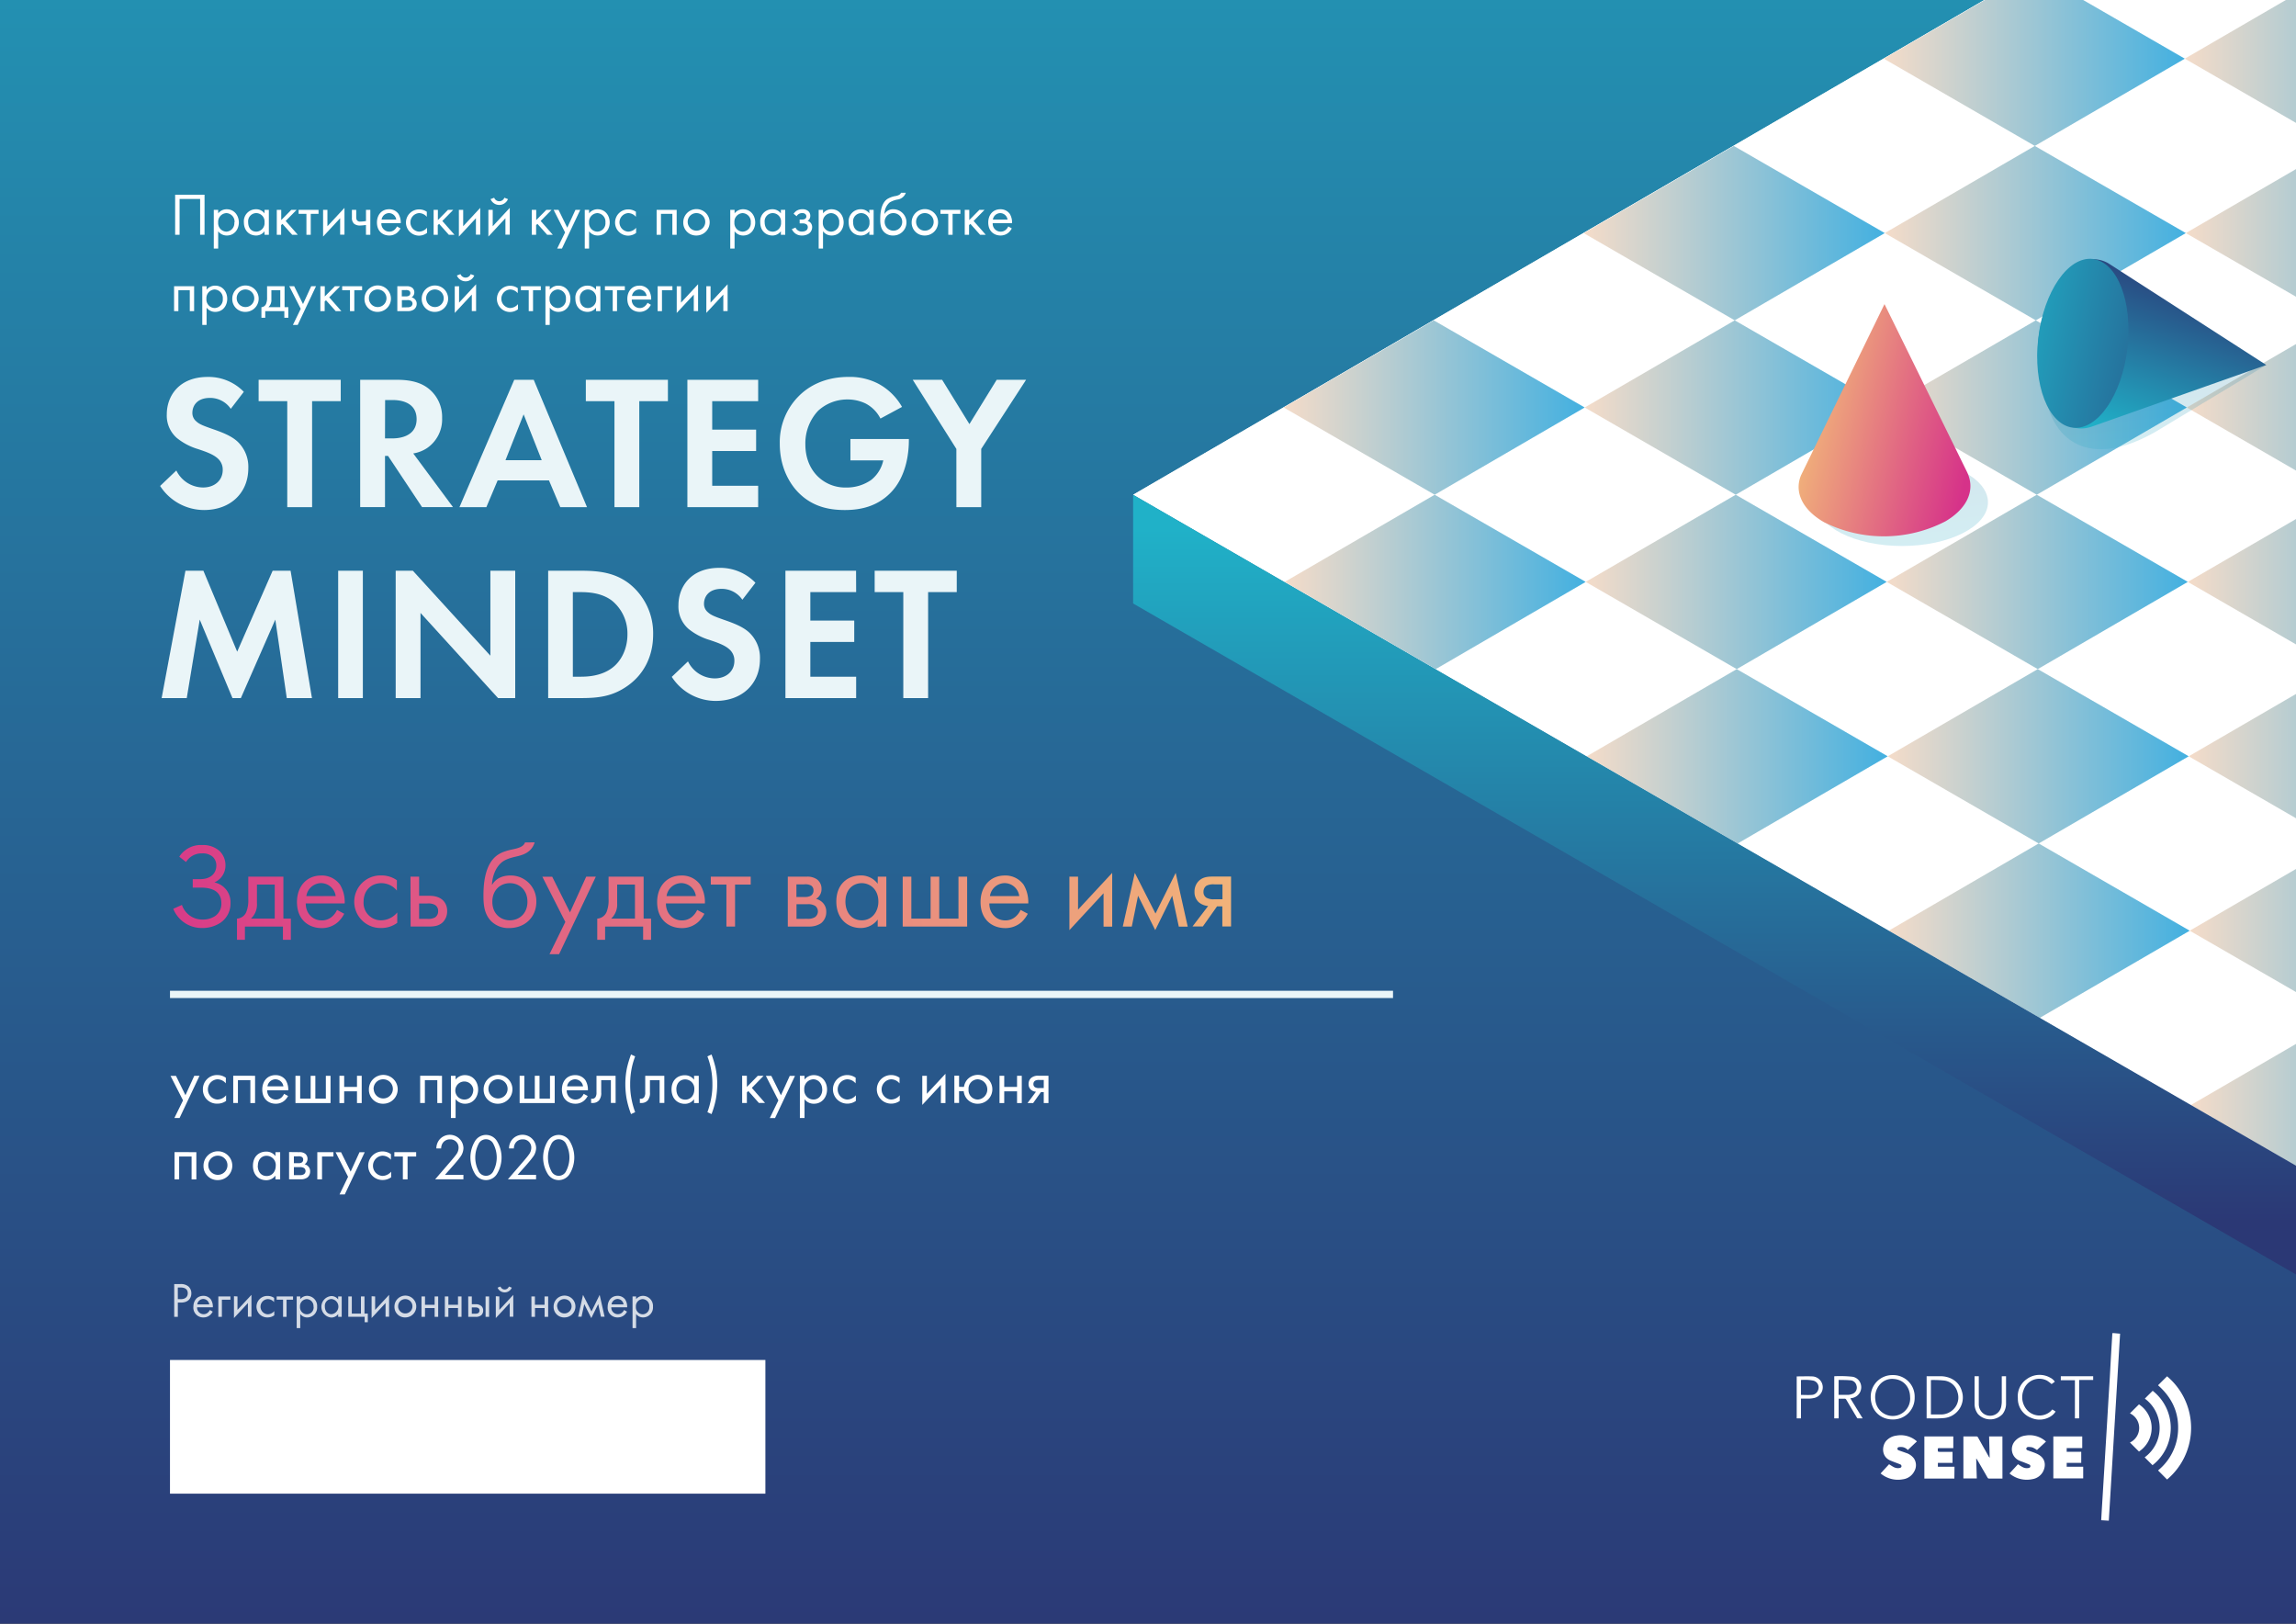 <?xml version="1.0" encoding="UTF-8"?> <svg xmlns="http://www.w3.org/2000/svg" xmlns:xlink="http://www.w3.org/1999/xlink" id="Layer_1" data-name="Layer 1" viewBox="0 0 841.89 595.28"><rect x="0" y="0" width="841.89" height="595.28" fill="#333333" stroke="none"/> <defs> <style>.cls-1,.cls-24,.cls-25,.cls-26,.cls-27,.cls-28,.cls-29,.cls-30{fill:none;}.cls-2{fill:url(#linear-gradient);}.cls-3{fill:#fff;}.cls-4{fill:#eaf5f8;}.cls-5{fill:url(#linear-gradient-2);}.cls-6{fill:url(#linear-gradient-3);}.cls-7{fill:url(#linear-gradient-4);}.cls-8{fill:url(#linear-gradient-5);}.cls-9{fill:url(#linear-gradient-6);}.cls-10{fill:url(#linear-gradient-7);}.cls-11{fill:url(#linear-gradient-8);}.cls-12{fill:url(#linear-gradient-9);}.cls-13{fill:url(#linear-gradient-10);}.cls-14{fill:url(#linear-gradient-11);}.cls-15{fill:url(#linear-gradient-12);}.cls-16{fill:url(#linear-gradient-13);}.cls-17{fill:url(#linear-gradient-14);}.cls-18{fill:url(#linear-gradient-15);}.cls-19{fill:url(#linear-gradient-16);}.cls-20{fill:url(#linear-gradient-17);}.cls-21{fill:url(#linear-gradient-18);}.cls-22{opacity:0.8;}.cls-23{clip-path:url(#clip-path);}.cls-24,.cls-25,.cls-26,.cls-27,.cls-28,.cls-29,.cls-30{stroke-miterlimit:10;stroke-width:0.5px;isolation:isolate;}.cls-24{opacity:0.6;stroke:url(#linear-gradient-19);}.cls-25{opacity:0.54;stroke:url(#linear-gradient-20);}.cls-26{opacity:0.47;stroke:url(#linear-gradient-21);}.cls-27{opacity:0.41;stroke:url(#linear-gradient-22);}.cls-28{opacity:0.35;stroke:url(#linear-gradient-23);}.cls-29{opacity:0.29;stroke:url(#linear-gradient-24);}.cls-30{opacity:0.23;stroke:url(#linear-gradient-25);}.cls-31{fill:url(#linear-gradient-26);}.cls-32{fill:url(#linear-gradient-27);}.cls-33{fill:url(#linear-gradient-28);}.cls-34{fill:url(#linear-gradient-29);}.cls-35{clip-path:url(#clip-path-2);}.cls-36{clip-path:url(#clip-path-3);}.cls-37{fill:url(#linear-gradient-30);}.cls-38{fill:url(#linear-gradient-31);}.cls-39{fill:url(#linear-gradient-32);}.cls-40{fill:url(#linear-gradient-33);}.cls-41{fill:url(#linear-gradient-34);}.cls-42{fill:url(#linear-gradient-35);}.cls-43{fill:url(#linear-gradient-36);}.cls-44{fill:url(#linear-gradient-37);}.cls-45{fill:url(#linear-gradient-38);}.cls-46{fill:url(#linear-gradient-39);}.cls-47{fill:url(#linear-gradient-40);}.cls-48{fill:url(#linear-gradient-41);}.cls-49{fill:url(#linear-gradient-42);}.cls-50{fill:url(#linear-gradient-43);}.cls-51{fill:url(#linear-gradient-44);}.cls-52{fill:url(#linear-gradient-45);}.cls-53{fill:url(#linear-gradient-46);}.cls-54{fill:url(#linear-gradient-47);}.cls-55{fill:url(#linear-gradient-48);}.cls-56{fill:url(#linear-gradient-49);}.cls-57,.cls-59{opacity:0.2;}.cls-57{fill:url(#linear-gradient-50);}.cls-58{fill:url(#linear-gradient-51);}.cls-59{fill:url(#linear-gradient-52);}.cls-60{fill:url(#linear-gradient-53);}.cls-61{fill:url(#linear-gradient-54);}</style> <linearGradient id="linear-gradient" x1="420.94" y1="-227.35" x2="420.94" y2="606.16" gradientUnits="userSpaceOnUse"> <stop offset="0" stop-color="#20b1c8"></stop> <stop offset="1" stop-color="#2b3875"></stop> </linearGradient> <linearGradient id="linear-gradient-2" x1="32.53" y1="329.3" x2="496.42" y2="281.42" gradientUnits="userSpaceOnUse"> <stop offset="0" stop-color="#d63289"></stop> <stop offset="1" stop-color="#f4c278"></stop> </linearGradient> <linearGradient id="linear-gradient-3" x1="33.6" y1="339.7" x2="497.49" y2="291.82" xlink:href="#linear-gradient-2"></linearGradient> <linearGradient id="linear-gradient-4" x1="33.56" y1="339.28" x2="497.45" y2="291.4" xlink:href="#linear-gradient-2"></linearGradient> <linearGradient id="linear-gradient-5" x1="33.79" y1="341.53" x2="497.68" y2="293.65" xlink:href="#linear-gradient-2"></linearGradient> <linearGradient id="linear-gradient-6" x1="33.94" y1="342.97" x2="497.83" y2="295.08" xlink:href="#linear-gradient-2"></linearGradient> <linearGradient id="linear-gradient-7" x1="33.7" y1="340.65" x2="497.59" y2="292.77" xlink:href="#linear-gradient-2"></linearGradient> <linearGradient id="linear-gradient-8" x1="34.96" y1="352.85" x2="498.85" y2="304.96" xlink:href="#linear-gradient-2"></linearGradient> <linearGradient id="linear-gradient-9" x1="34.99" y1="353.19" x2="498.89" y2="305.31" xlink:href="#linear-gradient-2"></linearGradient> <linearGradient id="linear-gradient-10" x1="34.95" y1="352.77" x2="498.84" y2="304.89" xlink:href="#linear-gradient-2"></linearGradient> <linearGradient id="linear-gradient-11" x1="35.1" y1="354.28" x2="499" y2="306.4" xlink:href="#linear-gradient-2"></linearGradient> <linearGradient id="linear-gradient-12" x1="35.4" y1="357.14" x2="499.29" y2="309.25" xlink:href="#linear-gradient-2"></linearGradient> <linearGradient id="linear-gradient-13" x1="35.66" y1="359.68" x2="499.56" y2="311.79" xlink:href="#linear-gradient-2"></linearGradient> <linearGradient id="linear-gradient-14" x1="35.92" y1="362.23" x2="499.82" y2="314.34" xlink:href="#linear-gradient-2"></linearGradient> <linearGradient id="linear-gradient-15" x1="36.2" y1="364.89" x2="500.09" y2="317" xlink:href="#linear-gradient-2"></linearGradient> <linearGradient id="linear-gradient-16" x1="36.53" y1="368.06" x2="500.42" y2="320.17" xlink:href="#linear-gradient-2"></linearGradient> <linearGradient id="linear-gradient-17" x1="36.73" y1="370.03" x2="500.62" y2="322.14" xlink:href="#linear-gradient-2"></linearGradient> <linearGradient id="linear-gradient-18" x1="37.03" y1="372.92" x2="500.92" y2="325.04" xlink:href="#linear-gradient-2"></linearGradient> <clipPath id="clip-path"> <rect class="cls-1" x="-400.51" width="380.51" height="595.28"></rect> </clipPath> <linearGradient id="linear-gradient-19" x1="-214.3" y1="87.28" x2="61.12" y2="479.07" gradientTransform="matrix(1, 0, 0, -1, 0, 741.58)" gradientUnits="userSpaceOnUse"> <stop offset="0" stop-color="#e0f0f1"></stop> <stop offset="1" stop-color="#f6d3af"></stop> </linearGradient> <linearGradient id="linear-gradient-20" x1="-200.74" y1="106.56" x2="47.56" y2="459.79" xlink:href="#linear-gradient-19"></linearGradient> <linearGradient id="linear-gradient-21" x1="-187.19" y1="125.83" x2="34.02" y2="440.52" xlink:href="#linear-gradient-19"></linearGradient> <linearGradient id="linear-gradient-22" x1="-173.63" y1="145.12" x2="20.45" y2="421.23" xlink:href="#linear-gradient-19"></linearGradient> <linearGradient id="linear-gradient-23" x1="-160.08" y1="164.39" x2="6.9" y2="401.96" xlink:href="#linear-gradient-19"></linearGradient> <linearGradient id="linear-gradient-24" x1="-146.53" y1="183.67" x2="-6.65" y2="382.69" xlink:href="#linear-gradient-19"></linearGradient> <linearGradient id="linear-gradient-25" x1="-132.97" y1="202.95" x2="-20.2" y2="363.4" xlink:href="#linear-gradient-19"></linearGradient> <linearGradient id="linear-gradient-26" x1="-77.12" y1="392.57" x2="79.69" y2="392.57" gradientTransform="matrix(1, 0, 0, -1, 0, 741.58)" gradientUnits="userSpaceOnUse"> <stop offset="0" stop-color="#e79069"></stop> <stop offset="1" stop-color="#a02f65"></stop> </linearGradient> <linearGradient id="linear-gradient-27" x1="-77.12" y1="325.73" x2="46.58" y2="325.73" gradientTransform="matrix(1, 0, 0, -1, 0, 741.58)" gradientUnits="userSpaceOnUse"> <stop offset="0" stop-color="#e0f0f1"></stop> <stop offset="1" stop-color="#a02f65"></stop> </linearGradient> <linearGradient id="linear-gradient-28" x1="-77.12" y1="196.42" x2="167.04" y2="196.42" xlink:href="#linear-gradient-26"></linearGradient> <linearGradient id="linear-gradient-29" x1="-77.95" y1="319.68" x2="-19.51" y2="138.02" gradientTransform="matrix(1, 0, 0, -1, 0, 741.58)" gradientUnits="userSpaceOnUse"> <stop offset="0" stop-color="#e0f0f1"></stop> <stop offset="1" stop-color="#161632"></stop> </linearGradient> <clipPath id="clip-path-2"> <rect class="cls-1" x="303.73" width="538.16" height="595.28"></rect> </clipPath> <clipPath id="clip-path-3"> <polygon class="cls-1" points="415.51 181.35 855.59 -74.38 1298.54 181.35 858.48 437.11 415.51 181.35"></polygon> </clipPath> <linearGradient id="linear-gradient-30" x1="801.12" y1="-132.05" x2="911.52" y2="-132.05" gradientTransform="matrix(1, 0, 0, -1, 0, -110.53)" gradientUnits="userSpaceOnUse"> <stop offset="0" stop-color="#f5dcc9"></stop> <stop offset="1" stop-color="#43b0e0"></stop> </linearGradient> <linearGradient id="linear-gradient-31" x1="690.75" y1="-132.05" x2="801.12" y2="-132.05" xlink:href="#linear-gradient-30"></linearGradient> <linearGradient id="linear-gradient-32" x1="691.1" y1="-195.99" x2="801.49" y2="-195.99" xlink:href="#linear-gradient-30"></linearGradient> <linearGradient id="linear-gradient-33" x1="801.49" y1="-195.99" x2="911.86" y2="-195.99" xlink:href="#linear-gradient-30"></linearGradient> <linearGradient id="linear-gradient-34" x1="801.86" y1="-259.93" x2="912.23" y2="-259.93" xlink:href="#linear-gradient-30"></linearGradient> <linearGradient id="linear-gradient-35" x1="580.73" y1="-195.99" x2="691.1" y2="-195.99" xlink:href="#linear-gradient-30"></linearGradient> <linearGradient id="linear-gradient-36" x1="581.07" y1="-259.93" x2="691.47" y2="-259.93" xlink:href="#linear-gradient-30"></linearGradient> <linearGradient id="linear-gradient-37" x1="691.47" y1="-259.93" x2="801.86" y2="-259.93" xlink:href="#linear-gradient-30"></linearGradient> <linearGradient id="linear-gradient-38" x1="691.81" y1="-323.87" x2="802.21" y2="-323.87" xlink:href="#linear-gradient-30"></linearGradient> <linearGradient id="linear-gradient-39" x1="802.21" y1="-323.87" x2="912.58" y2="-323.87" xlink:href="#linear-gradient-30"></linearGradient> <linearGradient id="linear-gradient-40" x1="802.55" y1="-387.81" x2="912.95" y2="-387.81" xlink:href="#linear-gradient-30"></linearGradient> <linearGradient id="linear-gradient-41" x1="470.7" y1="-259.93" x2="581.07" y2="-259.93" xlink:href="#linear-gradient-30"></linearGradient> <linearGradient id="linear-gradient-42" x1="471.07" y1="-323.87" x2="581.44" y2="-323.87" xlink:href="#linear-gradient-30"></linearGradient> <linearGradient id="linear-gradient-43" x1="581.44" y1="-323.87" x2="691.81" y2="-323.87" xlink:href="#linear-gradient-30"></linearGradient> <linearGradient id="linear-gradient-44" x1="581.81" y1="-387.8" x2="692.18" y2="-387.8" xlink:href="#linear-gradient-30"></linearGradient> <linearGradient id="linear-gradient-45" x1="692.18" y1="-387.8" x2="802.55" y2="-387.8" xlink:href="#linear-gradient-30"></linearGradient> <linearGradient id="linear-gradient-46" x1="692.55" y1="-451.73" x2="802.92" y2="-451.73" xlink:href="#linear-gradient-30"></linearGradient> <linearGradient id="linear-gradient-47" x1="802.92" y1="-451.74" x2="913.29" y2="-451.74" xlink:href="#linear-gradient-30"></linearGradient> <linearGradient id="linear-gradient-48" x1="803.29" y1="-515.67" x2="913.66" y2="-515.67" xlink:href="#linear-gradient-30"></linearGradient> <linearGradient id="linear-gradient-49" x1="637.08" y1="1047.98" x2="637.08" y2="1302.18" gradientTransform="translate(0 -854)" xlink:href="#linear-gradient"></linearGradient> <linearGradient id="linear-gradient-50" x1="699.83" y1="207.85" x2="689.89" y2="110.1" xlink:href="#linear-gradient"></linearGradient> <linearGradient id="linear-gradient-51" x1="724" y1="1188.5" x2="656.73" y2="1172.72" gradientTransform="translate(0 -1026)" xlink:href="#linear-gradient-2"></linearGradient> <linearGradient id="linear-gradient-52" x1="793.46" y1="168.23" x2="785.91" y2="94" xlink:href="#linear-gradient"></linearGradient> <linearGradient id="linear-gradient-53" x1="790.62" y1="1088.26" x2="724.14" y2="1072.68" gradientTransform="translate(1950.51 -497.27) rotate(96.73)" xlink:href="#linear-gradient"></linearGradient> <linearGradient id="linear-gradient-54" x1="730.47" y1="118.67" x2="827.24" y2="139.63" gradientTransform="translate(799.23 -647.36) rotate(83.27)" xlink:href="#linear-gradient"></linearGradient> </defs> <rect class="cls-2" width="841.89" height="595.28"></rect> <g id="Layer_2" data-name="Layer 2"> <g id="Layer_1-2" data-name="Layer 1-2"> <path class="cls-3" d="M775.06,488.74l2.33.21q-2.05,34.23-4.14,68.56l-2.79-.17c.06-1,.11-2,.17-3q.18-3.17.39-6.33l.54-8.9.45-7.46.63-10.38c.14-2.43.29-4.87.43-7.3.19-3.05.37-6.1.56-9.15L774,498c.17-2.88.35-5.78.52-8.69v-.54Z"></path> <path class="cls-3" d="M734.25,542.06h-4.84a.61.61,0,0,1-.62-.33c-1.27-2.22-2.56-4.44-3.85-6.65a.76.76,0,0,0-.31-.33c.07,2.41.14,4.82.21,7.28h-4.91V526.62h4.73a.6.6,0,0,1,.61.33c1.29,2.33,2.6,4.63,3.9,6.95a1.81,1.81,0,0,0,.4.51c-.07-2.59-.14-5.17-.21-7.78h4.88Z"></path> <path class="cls-3" d="M791.3,507.86l3.31-3.29a24.71,24.71,0,0,1,0,37.84l-3.3-3.33a20,20,0,0,0,7.36-15.6C798.72,517.13,796,512,791.3,507.86Z"></path> <path class="cls-3" d="M716.62,542.06h-11V526.62h10.61v4.29H711c-.34,0-.47.06-.46.42,0,.94,0,.94.93.94h4.48v4.05h-5.37v1.41h6.09Z"></path> <path class="cls-3" d="M752.91,542V526.62h10.6v4.27h-5.7v1.36h5.33v4.06h-5.33v1.42h6.05V542Z"></path> <path class="cls-3" d="M736.85,540.18l3.09-3.37c.58.36,1.12.75,1.7,1.05a3.23,3.23,0,0,0,2.28.31.64.64,0,0,0,.56-.53.63.63,0,0,0-.39-.71c-.61-.27-1.24-.51-1.86-.76s-1.15-.4-1.7-.65a4.53,4.53,0,0,1-1.57-7.33,6.08,6.08,0,0,1,3.72-1.89,8.88,8.88,0,0,1,7.2,1.91l.33.31-3.3,3.08a10.14,10.14,0,0,0-1.56-.92,5.2,5.2,0,0,0-1.67-.19.68.68,0,0,0-.69.57c0,.39.24.56.56.67.84.3,1.69.58,2.52.9a10.22,10.22,0,0,1,1.46.69c2.52,1.45,2.69,4,1.66,6.08a5.4,5.4,0,0,1-4.05,2.9,9.8,9.8,0,0,1-8.08-1.93A2,2,0,0,1,736.85,540.18Z"></path> <path class="cls-3" d="M689.56,540.2l3.12-3.39c.59.37,1.13.75,1.71,1.05a3.26,3.26,0,0,0,2.08.34c.33-.06.69-.16.76-.59a.73.73,0,0,0-.55-.78c-.66-.28-1.33-.51-2-.77s-1.08-.41-1.6-.64c-3.32-1.48-3-5.34-1.52-7.1a6,6,0,0,1,3.78-2,8.84,8.84,0,0,1,7.21,1.83c.1.09.2.18.33.32-1.12,1-2.23,2.09-3.33,3.14a3.38,3.38,0,0,0-1.9-1.08,4.94,4.94,0,0,0-1.33,0,.6.6,0,0,0-.58.56.61.61,0,0,0,.49.63c.88.33,1.77.61,2.64.94a5.74,5.74,0,0,1,2.9,2,4.46,4.46,0,0,1,.12,4.81,5.45,5.45,0,0,1-4.13,2.86,9.83,9.83,0,0,1-8-2Z"></path> <path class="cls-3" d="M789.28,537.16l-2.88-2.88a13.34,13.34,0,0,0,.07-21.52c.95-1,1.91-1.91,2.87-2.87A17.29,17.29,0,0,1,789.28,537.16Z"></path> <path class="cls-3" d="M784.31,532.16,781,528.85a5.91,5.91,0,0,0,0-10.69l3.31-3.3a10.37,10.37,0,0,1,0,17.3Z"></path> <path class="cls-3" d="M702.06,512.29A7.89,7.89,0,0,1,694,520.4c-4.71,0-8.08-3.5-8.05-8.33a7.91,7.91,0,0,1,7.88-7.94H694A7.88,7.88,0,0,1,702.06,512.29Zm-1.67,0c0-3.77-2.39-6.49-6-6.74a5.93,5.93,0,0,0-5.34,2.34,7,7,0,0,0-1.4,5.28,6.39,6.39,0,0,0,12.75-.89Z"></path> <path class="cls-3" d="M706.45,520V504.55l.39,0c1.67,0,3.37,0,5,0,3.33.11,6.45,1.91,7.45,5.26a7.56,7.56,0,0,1-6.46,10.07,39.25,39.25,0,0,1-4.61.13C707.67,520,707.08,520,706.45,520Zm1.57-1.43.29,0c1.17,0,2.34,0,3.51,0a6.38,6.38,0,0,0,4.4-1.84,6.1,6.1,0,0,0,1.52-6.4,5.72,5.72,0,0,0-4.83-4.2,36.57,36.57,0,0,0-4.81-.19s-.05,0-.08.05Z"></path> <path class="cls-3" d="M678.47,512.65,683,520c-.67,0-1.24,0-1.82,0-.11,0-.24-.2-.33-.33-1.29-2.16-2.57-4.32-3.85-6.5a.67.67,0,0,0-.66-.39c-.7,0-1.4,0-2.15,0V520h-1.61V504.6s.05-.05.08-.05a43.42,43.42,0,0,1,6.35.16,3.75,3.75,0,0,1,2.86,1.76,4,4,0,0,1-2.77,6.06Zm-4.31-1.27c1.22,0,2.39,0,3.56,0a5.25,5.25,0,0,0,1.36-.3,2.45,2.45,0,0,0,1.64-3.16,2.41,2.41,0,0,0-2.33-1.88c-1.35-.13-2.72-.1-4.08-.14l-.13,0Z"></path> <path class="cls-3" d="M734,504.56a2.68,2.68,0,0,0,.33,0h1.24V505c0,3.13,0,6.25,0,9.38a6.24,6.24,0,0,1-1.28,4.05,6.2,6.2,0,0,1-9,0,6.1,6.1,0,0,1-1.26-3.9c0-3.25,0-6.5,0-9.75a1,1,0,0,1,0-.23h1.55v.5c0,3.19,0,6.39,0,9.58a4.36,4.36,0,0,0,1.5,3.45,4.15,4.15,0,0,0,6.75-2.55A9.16,9.16,0,0,0,734,514v-9.43Z"></path> <path class="cls-3" d="M752.55,516.73l1.19.76a5.5,5.5,0,0,1-1.54,1.61,7.6,7.6,0,0,1-7.52.66,7.45,7.45,0,0,1-4.78-7.18,7.57,7.57,0,0,1,3.3-7,7.91,7.91,0,0,1,8.56-.5,4.33,4.33,0,0,1,1.7,1.48l-1.19.87a13.26,13.26,0,0,0-1.7-1.28,6.08,6.08,0,0,0-8.2,2.62,5.82,5.82,0,0,0-.35.81,7.06,7.06,0,0,0,1.38,7.48,6.15,6.15,0,0,0,8.33.5C752,517.35,752.26,517,752.55,516.73Z"></path> <path class="cls-3" d="M658.81,504.61c1.92,0,3.79-.07,5.66,0a4,4,0,0,1,.9,7.87,9.72,9.72,0,0,1-2,.27c-1,0-2,0-3,0V520h-1.56Zm1.56,6.79c1.29,0,2.55.08,3.8,0a2.6,2.6,0,0,0,2.49-1.79,2.56,2.56,0,0,0-1.88-3.48,16.26,16.26,0,0,0-4.35-.2s0,0-.06,0Z"></path> <path class="cls-3" d="M755.65,504.55h11.87v1.37h-5.14V520h-1.56v-14h-5.17Z"></path> </g> </g> <path class="cls-4" d="M84.62,149.88a9.15,9.15,0,0,0-7.64-4c-4.9,0-6.44,3.08-6.44,5.46A3.93,3.93,0,0,0,72,154.5c1.12,1.05,2.66,1.61,5.6,2.66,3.64,1.26,7.07,2.52,9.45,4.69a12.7,12.7,0,0,1,4,9.8c0,9.1-6.58,15.33-16.24,15.33a19.22,19.22,0,0,1-16.1-8.82l5.95-5.67a11,11,0,0,0,9.8,6.23c4.13,0,7.21-2.52,7.21-6.44a5.42,5.42,0,0,0-1.82-4.2c-1.75-1.61-4.55-2.52-7.21-3.43a22.47,22.47,0,0,1-7.77-4.06,10.87,10.87,0,0,1-3.71-8.68c0-6.86,4.62-13.72,15-13.72a18,18,0,0,1,13.24,5.46Z"></path> <path class="cls-4" d="M114.44,147.08v38.85h-9.11V147.08H94.83v-7.84h30.11v7.84Z"></path> <path class="cls-4" d="M145.58,139.24c6.44,0,9.73,1.68,11.9,3.5a13.27,13.27,0,0,1,4.63,10.5,12.74,12.74,0,0,1-5.47,11,12.88,12.88,0,0,1-5.11,2l14.57,19.67H154.75l-12.46-18.76h-1.12v18.76h-9.1V139.24Zm-4.41,21.49h2.59c1.75,0,9-.21,9-7.07s-7.14-7-8.82-7h-2.73Z"></path> <path class="cls-4" d="M201.3,176.13H182.47l-4.13,9.8h-9.87l20.09-46.69h7.15l19.53,46.69h-9.8Zm-2.66-7.42L192,151.91l-6.65,16.8Z"></path> <path class="cls-4" d="M234.41,147.08v38.85h-9.1V147.08h-10.5v-7.84h30.1v7.84Z"></path> <path class="cls-4" d="M278,147.08H261.15v10.43h16.1v7.84h-16.1v12.74H278v7.84H252.05V139.24H278Z"></path> <path class="cls-4" d="M311.83,160.94h21.43v.56c0,3.15-.42,12.95-6.87,19.32-4.83,4.83-10.78,6.16-16.59,6.16s-11.83-1.19-16.94-6.3c-1.61-1.61-6.93-7.49-6.93-18a23.85,23.85,0,0,1,6.86-17.36c3.5-3.57,9.38-7.14,18.41-7.14A22.61,22.61,0,0,1,322,140.64a21.92,21.92,0,0,1,8.75,8.54l-7.91,4.27a12.68,12.68,0,0,0-5.46-5.53,15.31,15.31,0,0,0-6.58-1.47A15.78,15.78,0,0,0,300,150.58a17.4,17.4,0,0,0-4.69,12.32c0,6.23,2.66,9.94,4.62,11.83a14.37,14.37,0,0,0,10.36,4,15.62,15.62,0,0,0,9.18-2.8,12.55,12.55,0,0,0,4.41-7.14H311.83Z"></path> <path class="cls-4" d="M350.68,164.58l-16-25.34h10.78l10,16.24,10-16.24h10.78l-16.45,25.34v21.35h-9.1Z"></path> <path class="cls-4" d="M68,209.24h6.58l12.39,29.68,13-29.68h6.58l7.84,46.69h-9.24l-4.2-28.77L88.32,255.93H85.24l-12-28.77-4.76,28.77H59.27Z"></path> <path class="cls-4" d="M133.05,209.24v46.69H124V209.24Z"></path> <path class="cls-4" d="M145.09,255.93V209.24h6.3l28.42,31.15V209.24h9.11v46.69h-6.3l-28.43-31.22v31.22Z"></path> <path class="cls-4" d="M213.13,209.24c6.51,0,12.18.7,17.36,4.55a23.09,23.09,0,0,1,9,18.83c0,7.77-3.22,14.49-9.39,18.83-5.45,3.85-10.57,4.48-17.08,4.48H201V209.24Zm-3.08,38.85h2.8c2.31,0,7.35-.14,11.41-3.08,3.71-2.66,5.81-7.42,5.81-12.39a15.53,15.53,0,0,0-5.74-12.46c-3.78-2.8-8.4-3.08-11.48-3.08h-2.8Z"></path> <path class="cls-4" d="M272.21,219.88a9.12,9.12,0,0,0-7.63-4c-4.9,0-6.44,3.08-6.44,5.46a3.93,3.93,0,0,0,1.47,3.15c1.12,1.05,2.66,1.61,5.6,2.66,3.64,1.26,7.07,2.52,9.45,4.69a12.7,12.7,0,0,1,4,9.8c0,9.1-6.58,15.33-16.24,15.33a19.22,19.22,0,0,1-16.1-8.82l5.95-5.67a11,11,0,0,0,9.8,6.23c4.13,0,7.21-2.52,7.21-6.44a5.42,5.42,0,0,0-1.82-4.2c-1.75-1.61-4.55-2.52-7.21-3.43a22.47,22.47,0,0,1-7.77-4.06,10.87,10.87,0,0,1-3.71-8.68c0-6.86,4.62-13.72,15-13.72A18,18,0,0,1,277,213.65Z"></path> <path class="cls-4" d="M313.93,217.08h-16.8v10.43h16.1v7.84h-16.1v12.74h16.8v7.84H288V209.24h25.9Z"></path> <path class="cls-4" d="M340.32,217.08v38.85h-9.1V217.08h-10.5v-7.84h30.1v7.84Z"></path> <path class="cls-3" d="M75,71.39V86.07H73.38V72.94H65.85V86.07H64.22V71.39Z"></path> <path class="cls-3" d="M80,91.13H78.39V76.94H80v1.28a3.92,3.92,0,0,1,3.13-1.5c2.86,0,4.45,2.38,4.45,4.84s-1.61,4.78-4.38,4.78A3.91,3.91,0,0,1,80,84.79Zm6-9.57a3.13,3.13,0,0,0-3-3.43,3.17,3.17,0,0,0-3,3.41A3.13,3.13,0,0,0,83,84.93,3.08,3.08,0,0,0,85.92,81.56Z"></path> <path class="cls-3" d="M97,76.94h1.58v9.13H97V84.79a3.84,3.84,0,0,1-3.12,1.55c-2.31,0-4.45-1.63-4.45-4.85a4.39,4.39,0,0,1,4.45-4.77A3.77,3.77,0,0,1,97,78.24ZM91,81.49c0,2,1.1,3.44,3,3.44a3.13,3.13,0,0,0,3-3.41,3.09,3.09,0,0,0-3-3.39A3,3,0,0,0,91,81.49Z"></path> <path class="cls-3" d="M103.12,76.94v3.74l3.69-3.74h1.94l-4,4.07,4.44,5.06h-2.06l-3.57-4-.48.46v3.54h-1.59V76.94Z"></path> <path class="cls-3" d="M113.94,78.39v7.68h-1.58V78.39H109.5V76.94h7.3v1.45Z"></path> <path class="cls-3" d="M120.06,76.94v6l6.25-6.73v9.83h-1.59V80l-6.25,6.73V76.94Z"></path> <path class="cls-3" d="M134.18,82.48a16.34,16.34,0,0,1-2.15.2A3.35,3.35,0,0,1,129.8,82a2.85,2.85,0,0,1-.76-2.24V76.94h1.58v2.62a2.42,2.42,0,0,0,.2,1.08,1.39,1.39,0,0,0,1.38.59,10.89,10.89,0,0,0,2-.2V76.94h1.59v9.13h-1.59Z"></path> <path class="cls-3" d="M146.86,83.74a5.56,5.56,0,0,1-1.13,1.47,4.41,4.41,0,0,1-3,1.13c-2.2,0-4.51-1.39-4.51-4.78,0-2.73,1.67-4.84,4.42-4.84a4.08,4.08,0,0,1,3.45,1.67,6.1,6.1,0,0,1,.86,3.43h-7.11a2.93,2.93,0,0,0,2.91,3.11,2.78,2.78,0,0,0,1.87-.66,3.75,3.75,0,0,0,.95-1.26Zm-1.57-3.24a2.72,2.72,0,0,0-2.68-2.37,2.79,2.79,0,0,0-2.69,2.37Z"></path> <path class="cls-3" d="M156.49,79.49a3.68,3.68,0,0,0-2.86-1.36,3.41,3.41,0,0,0,0,6.8,3.92,3.92,0,0,0,2.95-1.43v1.89a4.94,4.94,0,0,1-2.91,1,4.81,4.81,0,1,1,0-9.62,4.81,4.81,0,0,1,2.84.88Z"></path> <path class="cls-3" d="M160.56,76.94v3.74l3.7-3.74h1.93l-4,4.07,4.45,5.06h-2.07l-3.56-4-.49.46v3.54H159V76.94Z"></path> <path class="cls-3" d="M169.84,76.94v6l6.25-6.73v9.83h-1.58V80l-6.25,6.73V76.94Z"></path> <path class="cls-3" d="M180.67,76.94v6l6.25-6.73v9.83h-1.59V80l-6.25,6.73V76.94Zm.53-4.45a2,2,0,0,0,3.74,0l1.32.51a3.45,3.45,0,0,1-6.38,0Z"></path> <path class="cls-3" d="M196.62,76.94v3.74l3.7-3.74h1.93l-4,4.07,4.45,5.06h-2.07l-3.57-4-.48.46v3.54H195V76.94Z"></path> <path class="cls-3" d="M207.2,85.21,203,76.94h1.8L208,83.47l3-6.53h1.76l-6.71,14.19H204.3Z"></path> <path class="cls-3" d="M216,91.13h-1.58V76.94H216v1.28a3.92,3.92,0,0,1,3.13-1.5c2.86,0,4.44,2.38,4.44,4.84s-1.6,4.78-4.38,4.78A3.9,3.9,0,0,1,216,84.79ZM222,81.56a3.13,3.13,0,0,0-3-3.43,3.17,3.17,0,0,0-3,3.41A3.12,3.12,0,0,0,219,84.93,3.08,3.08,0,0,0,222,81.56Z"></path> <path class="cls-3" d="M233.16,79.49a3.68,3.68,0,0,0-2.86-1.36,3.41,3.41,0,0,0,0,6.8,3.92,3.92,0,0,0,2.95-1.43v1.89a4.94,4.94,0,0,1-2.91,1,4.81,4.81,0,1,1,0-9.62,4.81,4.81,0,0,1,2.84.88Z"></path> <path class="cls-3" d="M248.12,76.94v9.13h-1.58V78.39h-4.18v7.68h-1.59V76.94Z"></path> <path class="cls-3" d="M250.54,81.54a4.84,4.84,0,1,1,4.84,4.8A4.69,4.69,0,0,1,250.54,81.54Zm1.63,0a3.22,3.22,0,1,0,3.21-3.41A3.17,3.17,0,0,0,252.17,81.54Z"></path> <path class="cls-3" d="M269.35,91.13h-1.58V76.94h1.58v1.28a3.9,3.9,0,0,1,3.12-1.5c2.86,0,4.45,2.38,4.45,4.84s-1.61,4.78-4.38,4.78a3.89,3.89,0,0,1-3.19-1.55Zm5.94-9.57a3.13,3.13,0,0,0-3-3.43,3.17,3.17,0,0,0-3,3.41,3.13,3.13,0,0,0,3.06,3.39A3.08,3.08,0,0,0,275.29,81.56Z"></path> <path class="cls-3" d="M286.33,76.94h1.59v9.13h-1.59V84.79a3.84,3.84,0,0,1-3.12,1.55c-2.31,0-4.45-1.63-4.45-4.85a4.39,4.39,0,0,1,4.45-4.77,3.76,3.76,0,0,1,3.12,1.52Zm-5.94,4.55c0,2,1.1,3.44,3,3.44a3.13,3.13,0,0,0,3-3.41,3.09,3.09,0,0,0-3-3.39A3,3,0,0,0,280.39,81.49Z"></path> <path class="cls-3" d="M291,78.37a3.93,3.93,0,0,1,1.16-1.14,3.81,3.81,0,0,1,2-.51,3.12,3.12,0,0,1,2.16.64,2.15,2.15,0,0,1,.79,1.74,2.12,2.12,0,0,1-1,1.91,2.12,2.12,0,0,1,1.05.59,2.39,2.39,0,0,1,.64,1.68,2.89,2.89,0,0,1-1.19,2.35,4.46,4.46,0,0,1-2.59.71,3.88,3.88,0,0,1-2.44-.77A4.18,4.18,0,0,1,290.34,84l1.36-.57a2.43,2.43,0,0,0,.81,1,2.39,2.39,0,0,0,1.5.47,2.89,2.89,0,0,0,1.54-.36,1.45,1.45,0,0,0,.64-1.27,1.21,1.21,0,0,0-.55-1.06,2.7,2.7,0,0,0-1.5-.31h-.92V80.48H294a2.13,2.13,0,0,0,1.19-.24,1,1,0,0,0,.48-.84,1.2,1.2,0,0,0-.4-.94,1.69,1.69,0,0,0-1.16-.33,2.32,2.32,0,0,0-1.26.35,2.19,2.19,0,0,0-.74.79Z"></path> <path class="cls-3" d="M301.78,91.13h-1.59V76.94h1.59v1.28a3.89,3.89,0,0,1,3.12-1.5c2.86,0,4.45,2.38,4.45,4.84s-1.61,4.78-4.38,4.78a3.87,3.87,0,0,1-3.19-1.55Zm5.94-9.57a3.13,3.13,0,0,0-3-3.43,3.17,3.17,0,0,0-3,3.41,3.13,3.13,0,0,0,3.06,3.39A3.08,3.08,0,0,0,307.72,81.56Z"></path> <path class="cls-3" d="M318.76,76.94h1.58v9.13h-1.58V84.79a3.84,3.84,0,0,1-3.12,1.55c-2.31,0-4.45-1.63-4.45-4.85a4.39,4.39,0,0,1,4.45-4.77,3.77,3.77,0,0,1,3.12,1.52Zm-5.94,4.55c0,2,1.1,3.44,3,3.44a3.13,3.13,0,0,0,3-3.41,3.09,3.09,0,0,0-3-3.39A3,3,0,0,0,312.82,81.49Z"></path> <path class="cls-3" d="M332.14,70.67a3.71,3.71,0,0,1-3,2.48,8.54,8.54,0,0,0-2.9,1.06,5.62,5.62,0,0,0-1.92,4.18h.05a3.59,3.59,0,0,1,3.32-1.67,4.81,4.81,0,1,1-.24,9.62,4.52,4.52,0,0,1-3.15-1.15c-1.38-1.28-1.54-3.1-1.54-4.71s.07-5.78,2.6-7.52a8.59,8.59,0,0,1,3.19-1.12c1.23-.29,1.63-.67,1.83-1.17Zm-7.75,10.87a3.22,3.22,0,1,0,3.21-3.41A3.17,3.17,0,0,0,324.39,81.54Z"></path> <path class="cls-3" d="M334.29,81.54a4.84,4.84,0,1,1,4.84,4.8A4.69,4.69,0,0,1,334.29,81.54Zm1.63,0a3.22,3.22,0,1,0,3.21-3.41A3.17,3.17,0,0,0,335.92,81.54Z"></path> <path class="cls-3" d="M349.3,78.39v7.68h-1.59V78.39h-2.86V76.94h7.3v1.45Z"></path> <path class="cls-3" d="M355.41,76.94v3.74l3.7-3.74H361l-4,4.07,4.45,5.06h-2.07l-3.57-4-.48.46v3.54h-1.58V76.94Z"></path> <path class="cls-3" d="M371,83.74a5.74,5.74,0,0,1-1.12,1.47,4.46,4.46,0,0,1-3,1.13c-2.2,0-4.51-1.39-4.51-4.78,0-2.73,1.67-4.84,4.42-4.84a4.12,4.12,0,0,1,3.46,1.67,6.1,6.1,0,0,1,.85,3.43H364a2.92,2.92,0,0,0,2.9,3.11,2.78,2.78,0,0,0,1.87-.66,3.75,3.75,0,0,0,.95-1.26Zm-1.56-3.24a2.74,2.74,0,0,0-2.69-2.37,2.77,2.77,0,0,0-2.68,2.37Z"></path> <path class="cls-3" d="M71.18,104.94v9.13H69.59v-7.68H65.41v7.68H63.83v-9.13Z"></path> <path class="cls-3" d="M75.75,119.13H74.17V104.94h1.58v1.28a3.92,3.92,0,0,1,3.13-1.5c2.86,0,4.44,2.38,4.44,4.84s-1.6,4.78-4.38,4.78a3.89,3.89,0,0,1-3.19-1.55Zm5.94-9.57a3.13,3.13,0,0,0-3-3.43,3.17,3.17,0,0,0-3,3.41,3.13,3.13,0,0,0,3.06,3.39A3.08,3.08,0,0,0,81.69,109.56Z"></path> <path class="cls-3" d="M85.17,109.54a4.84,4.84,0,1,1,4.84,4.8A4.69,4.69,0,0,1,85.17,109.54Zm1.63,0A3.22,3.22,0,1,0,90,106.13,3.17,3.17,0,0,0,86.8,109.54Z"></path> <path class="cls-3" d="M104.35,104.94v7.68h1.37v3.87h-1.46v-2.42h-7v2.42H95.86v-3.87a2,2,0,0,0,1.69-1.19,5.76,5.76,0,0,0,.38-2.42v-4.07Zm-1.58,1.45H99.51v3.43a3.47,3.47,0,0,1-1.1,2.8h4.36Z"></path> <path class="cls-3" d="M110.27,113.21l-4.2-8.27h1.8l3.24,6.53,3-6.53h1.76l-6.71,14.19h-1.76Z"></path> <path class="cls-3" d="M119.09,104.94v3.74l3.7-3.74h1.93l-4,4.07,4.45,5.06h-2.07l-3.57-4-.48.46v3.54h-1.58v-9.13Z"></path> <path class="cls-3" d="M129.92,106.39v7.68h-1.59v-7.68h-2.86v-1.45h7.31v1.45Z"></path> <path class="cls-3" d="M133.65,109.54a4.85,4.85,0,1,1,4.85,4.8A4.7,4.7,0,0,1,133.65,109.54Zm1.63,0a3.22,3.22,0,1,0,3.22-3.41A3.17,3.17,0,0,0,135.28,109.54Z"></path> <path class="cls-3" d="M149.21,104.94a3,3,0,0,1,1.91.53,2.1,2.1,0,0,1,.8,1.71,2.07,2.07,0,0,1-1,1.83,2.49,2.49,0,0,1,1.14.62,2.27,2.27,0,0,1,.73,1.76,2.55,2.55,0,0,1-1,2.06,3.8,3.8,0,0,1-2.16.62h-3.94v-9.13Zm-.2,3.72a1.89,1.89,0,0,0,1-.27,1.07,1.07,0,0,0,.44-.94,1,1,0,0,0-.44-.88,2.21,2.21,0,0,0-1.27-.22h-1.41v2.31Zm.29,4a2.5,2.5,0,0,0,1.43-.31,1.34,1.34,0,0,0,.53-1,1.26,1.26,0,0,0-.47-1,2.35,2.35,0,0,0-1.43-.33h-2v2.68Z"></path> <path class="cls-3" d="M154.64,109.54a4.84,4.84,0,1,1,4.84,4.8A4.69,4.69,0,0,1,154.64,109.54Zm1.63,0a3.22,3.22,0,1,0,3.21-3.41A3.17,3.17,0,0,0,156.27,109.54Z"></path> <path class="cls-3" d="M168.33,104.94v6l6.24-6.73v9.83H173V108l-6.25,6.73v-9.77Zm.52-4.45a2,2,0,0,0,3.74,0l1.32.51a3.45,3.45,0,0,1-6.38,0Z"></path> <path class="cls-3" d="M189.84,107.49a3.68,3.68,0,0,0-2.86-1.36,3.41,3.41,0,0,0,0,6.8,3.9,3.9,0,0,0,2.95-1.43v1.89a4.94,4.94,0,0,1-2.91,1,4.81,4.81,0,1,1,0-9.62,4.81,4.81,0,0,1,2.84.88Z"></path> <path class="cls-3" d="M195.45,106.39v7.68h-1.58v-7.68H191v-1.45h7.3v1.45Z"></path> <path class="cls-3" d="M201.57,119.13H200V104.94h1.59v1.28a3.9,3.9,0,0,1,3.12-1.5c2.86,0,4.45,2.38,4.45,4.84s-1.61,4.78-4.38,4.78a3.89,3.89,0,0,1-3.19-1.55Zm5.94-9.57a3.13,3.13,0,0,0-3-3.43,3.17,3.17,0,0,0-3,3.41,3.13,3.13,0,0,0,3.06,3.39A3.08,3.08,0,0,0,207.51,109.56Z"></path> <path class="cls-3" d="M218.55,104.94h1.59v9.13h-1.59v-1.28a3.84,3.84,0,0,1-3.12,1.55c-2.31,0-4.45-1.63-4.45-4.85a4.39,4.39,0,0,1,4.45-4.77,3.77,3.77,0,0,1,3.12,1.52Zm-5.94,4.55c0,2,1.1,3.44,3,3.44a3.13,3.13,0,0,0,3-3.41,3.09,3.09,0,0,0-3-3.39A3,3,0,0,0,212.61,109.49Z"></path> <path class="cls-3" d="M226.25,106.39v7.68h-1.58v-7.68h-2.86v-1.45h7.3v1.45Z"></path> <path class="cls-3" d="M238.66,111.74a5.52,5.52,0,0,1-1.12,1.47,4.44,4.44,0,0,1-3,1.13c-2.2,0-4.51-1.39-4.51-4.78,0-2.73,1.67-4.84,4.42-4.84a4.09,4.09,0,0,1,3.46,1.67,6.19,6.19,0,0,1,.86,3.43h-7.11a2.92,2.92,0,0,0,2.9,3.11,2.76,2.76,0,0,0,1.87-.66,3.75,3.75,0,0,0,1-1.26Zm-1.56-3.24a2.73,2.73,0,0,0-2.69-2.37,2.77,2.77,0,0,0-2.68,2.37Z"></path> <path class="cls-3" d="M241.14,104.94h5.42v1.45h-3.83v7.68h-1.59Z"></path> <path class="cls-3" d="M249.72,104.94v6l6.25-6.73v9.83h-1.58V108l-6.25,6.73v-9.77Z"></path> <path class="cls-3" d="M260.55,104.94v6l6.25-6.73v9.83h-1.58V108L259,114.71v-9.77Z"></path> <path class="cls-3" d="M67.11,403.42l-4.59-9h2L68,401.52l3.24-7.12h1.92l-7.32,15.48H63.94Z"></path> <path class="cls-3" d="M82.8,397.18a4,4,0,0,0-3.12-1.49,3.72,3.72,0,0,0,0,7.42,4.27,4.27,0,0,0,3.22-1.56v2.06a5.35,5.35,0,0,1-3.17,1,5.09,5.09,0,0,1-5.33-5.2,5.15,5.15,0,0,1,5.33-5.28,5.23,5.23,0,0,1,3.09,1Z"></path> <path class="cls-3" d="M93.53,394.4v10H91.8V396H87.24v8.38H85.52v-10Z"></path> <path class="cls-3" d="M105.63,401.81a6,6,0,0,1-1.23,1.61,4.81,4.81,0,0,1-3.31,1.22c-2.4,0-4.92-1.51-4.92-5.2,0-3,1.82-5.28,4.82-5.28a4.46,4.46,0,0,1,3.77,1.82,6.61,6.61,0,0,1,.94,3.74H98a3.19,3.19,0,0,0,3.17,3.39,3,3,0,0,0,2-.72,4.16,4.16,0,0,0,1-1.37Zm-1.71-3.53a3,3,0,0,0-2.93-2.59,3,3,0,0,0-2.92,2.59Z"></path> <path class="cls-3" d="M108.34,394.4h1.73v8.37h3.84V394.4h1.72v8.37h3.85V394.4h1.72v10H108.34Z"></path> <path class="cls-3" d="M124.47,394.4h1.73v4.08h4.7V394.4h1.73v10H130.9v-4.3h-4.7v4.3h-1.73Z"></path> <path class="cls-3" d="M135.27,399.41a5.28,5.28,0,1,1,5.28,5.23A5.11,5.11,0,0,1,135.27,399.41Zm1.77,0a3.51,3.51,0,1,0,3.51-3.72A3.46,3.46,0,0,0,137,399.41Z"></path> <path class="cls-3" d="M162.07,394.4v10h-1.72V396h-4.56v8.38h-1.73v-10Z"></path> <path class="cls-3" d="M167.06,409.88h-1.72V394.4h1.72v1.39a4.27,4.27,0,0,1,3.41-1.63c3.12,0,4.85,2.59,4.85,5.28s-1.75,5.2-4.77,5.2a4.25,4.25,0,0,1-3.49-1.68Zm6.49-10.44a3.31,3.31,0,1,0-3.25,3.67C172.32,403.11,173.55,401.43,173.55,399.44Z"></path> <path class="cls-3" d="M177.34,399.41a5.28,5.28,0,1,1,5.28,5.23A5.11,5.11,0,0,1,177.34,399.41Zm1.77,0a3.51,3.51,0,1,0,3.51-3.72A3.46,3.46,0,0,0,179.11,399.41Z"></path> <path class="cls-3" d="M190.54,394.4h1.72v8.37h3.84V394.4h1.73v8.37h3.84V394.4h1.73v10H190.54Z"></path> <path class="cls-3" d="M215.5,401.81a6,6,0,0,1-1.23,1.61,4.81,4.81,0,0,1-3.31,1.22c-2.4,0-4.92-1.51-4.92-5.2,0-3,1.82-5.28,4.82-5.28a4.46,4.46,0,0,1,3.77,1.82,6.61,6.61,0,0,1,.94,3.74h-7.75a3.19,3.19,0,0,0,3.16,3.39,3.05,3.05,0,0,0,2.05-.72,4.16,4.16,0,0,0,1-1.37Zm-1.71-3.53a3,3,0,0,0-2.93-2.59,3,3,0,0,0-2.92,2.59Z"></path> <path class="cls-3" d="M225.74,404.36H224V396h-3.55v4.49a4.24,4.24,0,0,1-.77,2.88,3,3,0,0,1-2.4,1,4.73,4.73,0,0,1-.53,0v-1.59a1.65,1.65,0,0,0,.38.05,1.43,1.43,0,0,0,1.25-.65,3.12,3.12,0,0,0,.34-1.7V394.4h7Z"></path> <path class="cls-3" d="M232.9,387.29a27.22,27.22,0,0,0-1.23,4.15,28.87,28.87,0,0,0-.6,6.05,26.39,26.39,0,0,0,.58,5.86,29.1,29.1,0,0,0,1.25,4.39l-1.52.7A33.93,33.93,0,0,1,229.8,403a30.77,30.77,0,0,1-.5-5.57,28.24,28.24,0,0,1,.67-6.24,41.23,41.23,0,0,1,1.41-4.61Z"></path> <path class="cls-3" d="M243.6,404.36h-1.73V396h-3.55v4.49a4.24,4.24,0,0,1-.77,2.88,3,3,0,0,1-2.4,1,4.73,4.73,0,0,1-.53,0v-1.59a1.74,1.74,0,0,0,.39.05,1.45,1.45,0,0,0,1.25-.65,3.11,3.11,0,0,0,.33-1.7V394.4h7Z"></path> <path class="cls-3" d="M254.5,394.4h1.72v10H254.5V403a4.2,4.2,0,0,1-3.41,1.68c-2.52,0-4.85-1.77-4.85-5.28s2.3-5.2,4.85-5.2a4.13,4.13,0,0,1,3.41,1.65Zm-6.48,5c0,2.14,1.2,3.75,3.26,3.75s3.31-1.75,3.31-3.72a3.37,3.37,0,0,0-3.31-3.7C249.58,395.69,248,396.94,248,399.36Z"></path> <path class="cls-3" d="M260.9,386.59a41.19,41.19,0,0,1,1.42,4.61,28.24,28.24,0,0,1,.67,6.24,31.69,31.69,0,0,1-.5,5.57,33.33,33.33,0,0,1-1.59,5.43l-1.51-.7a30.32,30.32,0,0,0,1.25-4.39,26.39,26.39,0,0,0,.58-5.86,28.87,28.87,0,0,0-.6-6.05,27.22,27.22,0,0,0-1.23-4.15Z"></path> <path class="cls-3" d="M273.86,394.4v4.08l4-4.08H280l-4.32,4.44,4.85,5.52h-2.26L274.39,400l-.53.5v3.87h-1.73v-10Z"></path> <path class="cls-3" d="M285.41,403.42l-4.59-9h2l3.53,7.12,3.24-7.12h1.92l-7.32,15.48h-1.92Z"></path> <path class="cls-3" d="M295,409.88H293.3V394.4H295v1.39a4.27,4.27,0,0,1,3.41-1.63c3.12,0,4.85,2.59,4.85,5.28s-1.75,5.2-4.78,5.2A4.23,4.23,0,0,1,295,403Zm6.48-10.44c0-2.45-1.65-3.75-3.26-3.75a3.45,3.45,0,0,0-3.31,3.72,3.41,3.41,0,0,0,3.33,3.7C300.29,403.11,301.51,401.43,301.51,399.44Z"></path> <path class="cls-3" d="M313.73,397.18a4,4,0,0,0-3.12-1.49,3.72,3.72,0,0,0,0,7.42,4.25,4.25,0,0,0,3.22-1.56v2.06a5.33,5.33,0,0,1-3.17,1,5.24,5.24,0,1,1,0-10.48,5.25,5.25,0,0,1,3.1,1Z"></path> <path class="cls-3" d="M329.83,397.18a4,4,0,0,0-3.12-1.49,3.72,3.72,0,0,0,0,7.42,4.25,4.25,0,0,0,3.21-1.56v2.06a5.33,5.33,0,0,1-3.17,1,5.24,5.24,0,1,1,0-10.48,5.25,5.25,0,0,1,3.1,1Z"></path> <path class="cls-3" d="M339.86,394.4V401l6.82-7.34v10.73H345v-6.65l-6.82,7.34V394.4Z"></path> <path class="cls-3" d="M353.47,398.48a5.22,5.22,0,0,1,1.34-2.84,5.29,5.29,0,1,1,3.77,9,5,5,0,0,1-4.1-1.87,5.15,5.15,0,0,1-1.11-2.71h-1.7v4.3h-1.73v-10h1.73v4.08Zm1.68.93a3.41,3.41,0,0,0,3.43,3.7,3.72,3.72,0,0,0,0-7.42A3.42,3.42,0,0,0,355.15,399.41Z"></path> <path class="cls-3" d="M366.5,394.4h1.73v4.08h4.7V394.4h1.73v10h-1.73v-4.3h-4.7v4.3H366.5Z"></path> <path class="cls-3" d="M379.87,400.25a3.22,3.22,0,0,1-1.92-.79,2.69,2.69,0,0,1-.79-2,2.93,2.93,0,0,1,.89-2.23,3.9,3.9,0,0,1,2.92-.84h3.48v10h-1.73v-4h-1.05l-2.83,4h-2.07Zm2.85-4.32h-1.6a3,3,0,0,0-1.56.27,1.4,1.4,0,0,0-.63,1.22,1.3,1.3,0,0,0,.63,1.2,2.87,2.87,0,0,0,1.53.29h1.63Z"></path> <path class="cls-3" d="M72,422.4v10H70.25V424H65.69v8.38H64v-10Z"></path> <path class="cls-3" d="M74.62,427.41a5.28,5.28,0,1,1,5.28,5.23A5.11,5.11,0,0,1,74.62,427.41Zm1.77,0a3.51,3.51,0,1,0,3.51-3.72A3.46,3.46,0,0,0,76.39,427.41Z"></path> <path class="cls-3" d="M101,422.4h1.73v10H101V431a4.17,4.17,0,0,1-3.41,1.68c-2.51,0-4.84-1.77-4.84-5.28s2.3-5.2,4.84-5.2a4.11,4.11,0,0,1,3.41,1.65Zm-6.48,5c0,2.14,1.2,3.75,3.27,3.75s3.31-1.75,3.31-3.72a3.38,3.38,0,0,0-3.31-3.7C96.12,423.69,94.56,424.94,94.56,427.36Z"></path> <path class="cls-3" d="M109.8,422.4a3.26,3.26,0,0,1,2.09.57,2.32,2.32,0,0,1,.87,1.87,2.26,2.26,0,0,1-1.08,2,2.62,2.62,0,0,1,1.24.67,2.48,2.48,0,0,1,.8,1.92,2.79,2.79,0,0,1-1,2.25,4.12,4.12,0,0,1-2.35.68H106v-10Zm-.21,4.05a2.05,2.05,0,0,0,1.1-.29,1.19,1.19,0,0,0,.48-1,1.1,1.1,0,0,0-.48-1,2.45,2.45,0,0,0-1.39-.24h-1.54v2.52Zm.31,4.37a2.69,2.69,0,0,0,1.56-.34,1.44,1.44,0,0,0,.58-1.1,1.39,1.39,0,0,0-.51-1.13,2.63,2.63,0,0,0-1.56-.36h-2.21v2.93Z"></path> <path class="cls-3" d="M116.35,422.4h5.91V424h-4.18v8.38h-1.73Z"></path> <path class="cls-3" d="M127.63,431.42l-4.58-9h2l3.53,7.12,3.24-7.12h1.92l-7.32,15.48h-1.92Z"></path> <path class="cls-3" d="M143.33,425.18a4,4,0,0,0-3.12-1.49,3.72,3.72,0,0,0,0,7.42,4.25,4.25,0,0,0,3.21-1.56v2.06a5.33,5.33,0,0,1-3.17,1,5.24,5.24,0,1,1,0-10.48,5.25,5.25,0,0,1,3.1,1Z"></path> <path class="cls-3" d="M149.45,424v8.38h-1.73V424H144.6V422.4h8V424Z"></path> <path class="cls-3" d="M159.55,432.36l5.83-6.75c.41-.48,1.49-1.75,1.88-2.33a4.12,4.12,0,0,0,.89-2.44,3,3,0,0,0-3.2-3.13,3.09,3.09,0,0,0-2.66,1.42,3.63,3.63,0,0,0-.53,1.9H160a5.13,5.13,0,0,1,1.21-3.32,5,5,0,0,1,8.73,3.15,5.65,5.65,0,0,1-1.27,3.43c-.67.94-1.54,1.92-2.18,2.67l-3.34,3.76h6.77v1.64Z"></path> <path class="cls-3" d="M174.1,430.24a11.54,11.54,0,0,1,0-11.76,4.71,4.71,0,0,1,8.21,0,11.6,11.6,0,0,1,0,11.76,4.71,4.71,0,0,1-8.21,0Zm1.34-10.75a10.74,10.74,0,0,0,0,9.75,3,3,0,0,0,5.52,0,10.66,10.66,0,0,0,0-9.75,3,3,0,0,0-5.52,0Z"></path> <path class="cls-3" d="M186.22,432.36l5.83-6.75c.41-.48,1.49-1.75,1.87-2.33a4.12,4.12,0,0,0,.89-2.44,3,3,0,0,0-3.19-3.13,3.09,3.09,0,0,0-2.67,1.42,3.54,3.54,0,0,0-.52,1.9h-1.78a5.08,5.08,0,0,1,1.2-3.32,5,5,0,0,1,8.74,3.15,5.67,5.67,0,0,1-1.28,3.43c-.67.94-1.53,1.92-2.18,2.67l-3.34,3.76h6.77v1.64Z"></path> <path class="cls-3" d="M200.76,430.24a11.54,11.54,0,0,1,0-11.76,4.71,4.71,0,0,1,8.21,0,11.54,11.54,0,0,1,0,11.76,4.71,4.71,0,0,1-8.21,0Zm1.35-10.75a10.66,10.66,0,0,0,0,9.75,3,3,0,0,0,5.52,0,10.74,10.74,0,0,0,0-9.75,3,3,0,0,0-5.52,0Z"></path> <path class="cls-5" d="M65.74,314.08a9.39,9.39,0,0,1,8.42-4.28,9.16,9.16,0,0,1,6.21,2.07,7.18,7.18,0,0,1,2.3,5.43,6.72,6.72,0,0,1-4.06,6.21,7.38,7.38,0,0,1,5.91,7.58,8.46,8.46,0,0,1-3.66,7.19,12,12,0,0,1-6.7,1.94,11.22,11.22,0,0,1-10.63-7.05l3.18-1.41a7.87,7.87,0,0,0,7.58,5.37,8.2,8.2,0,0,0,4.5-1.23,5.45,5.45,0,0,0,2.38-4.72c0-5.38-5-5.77-7.85-5.77H70.67v-3.09h2.65c4.1,0,6-2.29,6-5a4.4,4.4,0,0,0-1.19-3.09,5.42,5.42,0,0,0-4-1.36,6.58,6.58,0,0,0-5.91,3.17Z"></path> <path class="cls-6" d="M103.91,321.4v15.38h2.74v7.76h-2.91v-4.85H89.81v4.85H86.9v-7.76a3.94,3.94,0,0,0,3.39-2.38,11.55,11.55,0,0,0,.75-4.85V321.4Zm-3.17,2.9H94.22v6.88a7,7,0,0,1-2.21,5.6h8.73Z"></path> <path class="cls-7" d="M126.22,335a11,11,0,0,1-2.25,3,8.85,8.85,0,0,1-6.08,2.25c-4.41,0-9-2.78-9-9.57,0-5.46,3.35-9.7,8.86-9.7a8.2,8.2,0,0,1,6.92,3.35,12.28,12.28,0,0,1,1.72,6.88H112.11c0,3.79,2.65,6.22,5.82,6.22a5.58,5.58,0,0,0,3.75-1.32,7.4,7.4,0,0,0,1.9-2.52Zm-3.13-6.48a5.47,5.47,0,0,0-5.38-4.76,5.56,5.56,0,0,0-5.38,4.76Z"></path> <path class="cls-8" d="M145.53,326.51a7.37,7.37,0,0,0-5.73-2.73c-3.4,0-6.48,2.38-6.48,6.83a6.37,6.37,0,0,0,6.43,6.79,7.79,7.79,0,0,0,5.91-2.87v3.79a9.74,9.74,0,0,1-5.82,1.9,9.64,9.64,0,1,1,0-19.27,9.67,9.67,0,0,1,5.69,1.77Z"></path> <path class="cls-9" d="M150.51,321.4h3.17v7H157c1.63,0,3.92.13,5.55,1.8a5.35,5.35,0,0,1,1.41,3.84,5.58,5.58,0,0,1-1.63,4.1c-1.59,1.5-3.57,1.54-5.38,1.54h-6.39Zm6.13,15.47a5.58,5.58,0,0,0,2.82-.49,2.63,2.63,0,0,0,1.19-2.33,2.51,2.51,0,0,0-1.15-2.29,5,5,0,0,0-2.82-.53h-3v5.64Z"></path> <path class="cls-10" d="M196.05,308.83c-1.06,3.53-4.06,4.5-6,5-1.72.44-4.05.84-5.82,2.12-2.29,1.72-3.7,5-3.84,8.37h.09c1.2-2,3.4-3.35,6.66-3.35a9.38,9.38,0,0,1,9.52,9.66c0,5.47-4,9.61-10,9.61a9,9,0,0,1-6.31-2.29c-2.77-2.56-3.08-6.22-3.08-9.44s.13-11.59,5.2-15.07c2-1.37,4.27-1.77,6.39-2.25,2.47-.58,3.26-1.33,3.66-2.34Zm-15.52,21.78c0,4.5,3.17,6.79,6.43,6.79s6.44-2.34,6.44-6.79-3.09-6.83-6.44-6.83S180.53,326.16,180.53,330.61Z"></path> <path class="cls-11" d="M207.29,338l-8.42-16.57h3.61L209,334.49l5.95-13.09h3.53L205,349.83h-3.52Z"></path> <path class="cls-12" d="M236,321.4v15.38h2.73v7.76h-2.91v-4.85H221.88v4.85H219v-7.76a4,4,0,0,0,3.4-2.38,11.71,11.71,0,0,0,.75-4.85V321.4Zm-3.18,2.9h-6.52v6.88a7,7,0,0,1-2.21,5.6h8.73Z"></path> <path class="cls-13" d="M258.29,335a11,11,0,0,1-2.25,3,8.85,8.85,0,0,1-6.08,2.25c-4.41,0-9-2.78-9-9.57,0-5.46,3.35-9.7,8.86-9.7a8.2,8.2,0,0,1,6.92,3.35,12.36,12.36,0,0,1,1.73,6.88H244.18c0,3.79,2.65,6.22,5.82,6.22a5.58,5.58,0,0,0,3.75-1.32,7.4,7.4,0,0,0,1.9-2.52Zm-3.13-6.48a5.46,5.46,0,0,0-5.38-4.76,5.54,5.54,0,0,0-5.37,4.76Z"></path> <path class="cls-14" d="M269.53,324.3v15.39h-3.17V324.3h-5.73v-2.9h14.64v2.9Z"></path> <path class="cls-15" d="M295.81,321.4a6,6,0,0,1,3.83,1.05,4.24,4.24,0,0,1,1.59,3.44,4.12,4.12,0,0,1-2,3.66,4.9,4.9,0,0,1,2.29,1.24,4.59,4.59,0,0,1,1.45,3.52,5.2,5.2,0,0,1-1.89,4.15,7.69,7.69,0,0,1-4.32,1.23h-7.89V321.4Zm-.4,7.45a4,4,0,0,0,2-.53,2.23,2.23,0,0,0,.88-1.9,2,2,0,0,0-.88-1.76,4.41,4.41,0,0,0-2.56-.44h-2.82v4.63Zm.57,8a5,5,0,0,0,2.87-.62,2.66,2.66,0,0,0,1.06-2,2.57,2.57,0,0,0-.93-2.07,4.8,4.8,0,0,0-2.87-.66h-4.05v5.38Z"></path> <path class="cls-16" d="M321.86,321.4H325v18.29h-3.17v-2.56a7.71,7.71,0,0,1-6.26,3.09c-4.63,0-8.91-3.26-8.91-9.7s4.24-9.57,8.91-9.57a7.57,7.57,0,0,1,6.26,3.05ZM310,330.52c0,3.92,2.21,6.88,6,6.88s6.08-3.22,6.08-6.83c0-4.72-3.26-6.79-6.08-6.79C312.82,323.78,310,326.07,310,330.52Z"></path> <path class="cls-17" d="M331,321.4h3.17v15.38h7.06V321.4h3.17v15.38h7.05V321.4h3.18v18.29H331Z"></path> <path class="cls-18" d="M376.88,335a11.18,11.18,0,0,1-2.25,3,8.89,8.89,0,0,1-6.09,2.25c-4.41,0-9-2.78-9-9.57,0-5.46,3.35-9.7,8.86-9.7a8.2,8.2,0,0,1,6.92,3.35,12.44,12.44,0,0,1,1.72,6.88H362.77c0,3.79,2.64,6.22,5.82,6.22a5.55,5.55,0,0,0,3.74-1.32,7.4,7.4,0,0,0,1.9-2.52Zm-3.14-6.48a5.45,5.45,0,0,0-5.37-4.76,5.55,5.55,0,0,0-5.38,4.76Z"></path> <path class="cls-19" d="M395.3,321.4v12.08L407.82,320v19.71h-3.17V327.48L392.13,341V321.4Z"></path> <path class="cls-20" d="M416.11,320l7.58,14.91L431.1,320l4.41,19.71h-3.27l-2.42-11.33L423.6,341l-6.3-12.61L415,339.69H411.7Z"></path> <path class="cls-21" d="M443,332.15a5.93,5.93,0,0,1-3.52-1.45A5,5,0,0,1,438,327a5.47,5.47,0,0,1,1.63-4.1c1.59-1.5,3.57-1.54,5.38-1.54h6.39v18.29H448.2v-7.36h-1.94l-5.2,7.36h-3.79Zm5.25-7.93h-2.95a5.67,5.67,0,0,0-2.87.48,2.6,2.6,0,0,0-1.14,2.25,2.38,2.38,0,0,0,1.14,2.2,5.19,5.19,0,0,0,2.82.53h3Z"></path> <g class="cls-22"> <path class="cls-3" d="M66.06,470.76a4.33,4.33,0,0,1,3,.85,3.32,3.32,0,0,1,1.1,2.57c0,1.7-1.06,3.37-3.8,3.37H65.21v5.22H63.88v-12Zm-.85,5.53h1.1c1.58,0,2.54-.79,2.54-2.18,0-1.91-1.78-2.09-2.65-2.09h-1Z"></path> <path class="cls-3" d="M78,480.86a4.41,4.41,0,0,1-.92,1.21,3.63,3.63,0,0,1-2.48.92,3.58,3.58,0,0,1-3.69-3.91c0-2.23,1.36-4,3.61-4a3.34,3.34,0,0,1,2.83,1.37,5,5,0,0,1,.7,2.81H72.27a2.4,2.4,0,0,0,2.38,2.54,2.29,2.29,0,0,0,1.53-.54,3,3,0,0,0,.77-1Zm-1.28-2.64a2.24,2.24,0,0,0-2.2-2,2.27,2.27,0,0,0-2.19,2Z"></path> <path class="cls-3" d="M80.06,475.3h4.43v1.19H81.36v6.28h-1.3Z"></path> <path class="cls-3" d="M87.08,475.3v4.93l5.12-5.51v8H90.9v-5l-5.11,5.5v-8Z"></path> <path class="cls-3" d="M100.49,477.39a3,3,0,0,0-2.34-1.12,2.79,2.79,0,0,0,0,5.57,3.23,3.23,0,0,0,2.42-1.17v1.54a4,4,0,0,1-2.38.78,3.94,3.94,0,1,1,0-7.87,4,4,0,0,1,2.32.72Z"></path> <path class="cls-3" d="M105.08,476.49v6.28h-1.29v-6.28h-2.34V475.3h6v1.19Z"></path> <path class="cls-3" d="M110.09,486.91h-1.3V475.3h1.3v1a3.22,3.22,0,0,1,2.55-1.22,3.71,3.71,0,0,1,3.64,4A3.64,3.64,0,0,1,112.7,483a3.15,3.15,0,0,1-2.61-1.26Zm4.86-7.83a2.57,2.57,0,0,0-2.45-2.81,2.59,2.59,0,0,0-2.49,2.79,2.57,2.57,0,0,0,2.51,2.78A2.52,2.52,0,0,0,115,479.08Z"></path> <path class="cls-3" d="M124,475.3h1.3v7.47H124v-1a3.14,3.14,0,0,1-2.55,1.26,3.95,3.95,0,0,1,0-7.87,3.07,3.07,0,0,1,2.55,1.24ZM119.12,479c0,1.6.9,2.81,2.45,2.81a2.8,2.8,0,0,0,0-5.57A2.49,2.49,0,0,0,119.12,479Z"></path> <path class="cls-3" d="M127.72,475.3H129v6.28h3.35V475.3h1.3v6.28h1.22v3.17H133.7v-2h-6Z"></path> <path class="cls-3" d="M137.55,475.3v4.93l5.12-5.51v8h-1.3v-5l-5.11,5.5v-8Z"></path> <path class="cls-3" d="M144.64,479.06a4,4,0,1,1,4,3.93A3.84,3.84,0,0,1,144.64,479.06Zm1.34,0a2.63,2.63,0,1,0,2.63-2.79A2.59,2.59,0,0,0,146,479.06Z"></path> <path class="cls-3" d="M154.55,475.3h1.29v3.06h3.53V475.3h1.3v7.47h-1.3v-3.22h-3.53v3.22h-1.29Z"></path> <path class="cls-3" d="M163.11,475.3h1.3v3.06h3.53V475.3h1.29v7.47h-1.29v-3.22h-3.53v3.22h-1.3Z"></path> <path class="cls-3" d="M171.68,475.3H173v2.86h1.33a3,3,0,0,1,2.27.74,2.18,2.18,0,0,1,.57,1.57,2.26,2.26,0,0,1-.66,1.67,3,3,0,0,1-2.2.63h-2.61Zm2.5,6.32a2.34,2.34,0,0,0,1.16-.2,1.09,1.09,0,0,0,.48-.95,1,1,0,0,0-.47-.94,2.07,2.07,0,0,0-1.15-.21H173v2.3Zm3.87-6.32h1.3v7.47h-1.3Z"></path> <path class="cls-3" d="M183.09,475.3v4.93l5.12-5.51v8h-1.3v-5l-5.11,5.5v-8Zm.44-3.64a1.62,1.62,0,0,0,3.06,0l1.08.42a2.83,2.83,0,0,1-5.22,0Z"></path> <path class="cls-3" d="M194.85,475.3h1.29v3.06h3.53V475.3H201v7.47h-1.3v-3.22h-3.53v3.22h-1.29Z"></path> <path class="cls-3" d="M203,479.06a4,4,0,1,1,4,3.93A3.83,3.83,0,0,1,203,479.06Zm1.33,0a2.63,2.63,0,1,0,2.63-2.79A2.59,2.59,0,0,0,204.28,479.06Z"></path> <path class="cls-3" d="M213.78,474.72l3.1,6.09,3-6.09,1.81,8h-1.34l-1-4.62-2.54,5.14-2.57-5.14-1,4.62H212Z"></path> <path class="cls-3" d="M229.91,480.86a4.22,4.22,0,0,1-.92,1.21,3.63,3.63,0,0,1-2.48.92,3.58,3.58,0,0,1-3.69-3.91c0-2.23,1.37-4,3.62-4a3.34,3.34,0,0,1,2.82,1.37,5.07,5.07,0,0,1,.71,2.81h-5.82a2.4,2.4,0,0,0,2.38,2.54,2.27,2.27,0,0,0,1.53-.54,3,3,0,0,0,.77-1Zm-1.28-2.64a2.23,2.23,0,0,0-2.19-2,2.28,2.28,0,0,0-2.2,2Z"></path> <path class="cls-3" d="M233.24,486.91h-1.3V475.3h1.3v1a3.24,3.24,0,0,1,2.56-1.22,3.7,3.7,0,0,1,3.63,4,3.64,3.64,0,0,1-3.58,3.91,3.17,3.17,0,0,1-2.61-1.26Zm4.86-7.83a2.57,2.57,0,0,0-2.45-2.81,2.59,2.59,0,0,0-2.48,2.79,2.56,2.56,0,0,0,2.5,2.78A2.52,2.52,0,0,0,238.1,479.08Z"></path> </g> <rect class="cls-4" x="62.33" y="363.23" width="448.46" height="2.67"></rect> <g class="cls-23"> <g id="Layer_2-2" data-name="Layer 2"> <g id="Layer_1-2-2" data-name="Layer 1-2"> <polygon class="cls-24" points="-319.62 457.05 -249.4 629.31 -77.95 701.44 94.31 631.22 166.45 459.77 96.22 287.51 -75.23 215.37 -247.49 285.6 -319.62 457.05"></polygon> <polygon class="cls-25" points="142.5 459.62 79.19 304.36 -75.37 239.32 -230.64 302.63 -295.67 457.19 -232.37 612.46 -77.8 677.49 77.47 614.19 142.5 459.62"></polygon> <polygon class="cls-26" points="118.57 459.5 62.16 321.18 -75.5 263.25 -213.82 319.65 -271.74 457.32 -215.34 595.64 -77.68 653.56 60.64 597.16 118.57 459.5"></polygon> <polygon class="cls-27" points="94.62 459.36 45.13 338.02 -75.64 287.2 -196.97 336.69 -247.79 457.46 -198.31 578.79 -77.53 629.61 43.8 580.13 94.62 459.36"></polygon> <polygon class="cls-28" points="70.67 459.23 28.13 354.87 -75.76 311.15 -180.13 353.69 -223.84 457.58 -181.3 561.95 -77.41 605.66 26.95 563.12 70.67 459.23"></polygon> <polygon class="cls-29" points="46.72 459.09 11.1 371.69 -75.91 335.1 -163.3 370.73 -199.9 457.73 -164.27 545.12 -77.27 581.72 10.13 546.09 46.72 459.09"></polygon> <polygon class="cls-30" points="22.77 458.96 -5.93 388.54 -76.03 359.03 -146.46 387.75 -175.97 457.85 -147.24 528.28 -77.14 557.77 -6.72 529.06 22.77 458.96"></polygon> <polygon class="cls-31" points="-75.41 238.87 79.69 304.05 -38.82 422.21 -77.12 459.15 -75.41 238.87"></polygon> <polygon class="cls-32" points="11.01 372.14 46.58 459.56 -77.12 459.15 -40.82 422.66 11.01 372.14"></polygon> <polygon class="cls-33" points="-77.12 459.15 94.7 631.63 167.04 459.77 -25.11 458.7 -77.12 459.15"></polygon> <polygon class="cls-34" points="-77.41 606.28 26.52 563.97 -41.21 495.47 -77.12 459.15 -77.41 606.28"></polygon> </g> </g> </g> <rect class="cls-3" x="62.33" y="498.59" width="218.32" height="49.01"></rect> <g class="cls-35"> <g id="Layer_2-3" data-name="Layer 2"> <g id="Layer_1-2-3" data-name="Layer 1-2"> <g id="Layer_2-2-2" data-name="Layer 2-2"> <g id="Layer_1-2-2-2" data-name="Layer 1-2-2"> <polygon class="cls-3" points="415.51 181.38 855.59 -74.38 1298.56 181.35 858.48 437.11 415.51 181.38"></polygon> <g class="cls-36"> <polyline class="cls-3" points="1298.56 181.35 855.59 -74.38 415.51 181.38 858.48 437.11 1298.56 181.35"></polyline> </g> <polyline class="cls-37" points="911.52 21.51 856.14 -10.44 801.12 21.51 856.51 53.5 911.52 21.51"></polyline> <polyline class="cls-38" points="801.12 21.51 745.76 -10.44 690.75 21.51 746.11 53.5 801.12 21.51"></polyline> <polyline class="cls-39" points="801.49 85.45 746.11 53.5 691.1 85.45 746.48 117.44 801.49 85.45"></polyline> <polyline class="cls-40" points="911.87 85.45 856.51 53.5 801.49 85.45 856.85 117.44 911.87 85.45"></polyline> <polyline class="cls-41" points="912.23 149.39 856.85 117.44 801.86 149.39 857.22 181.38 912.23 149.39"></polyline> <polyline class="cls-42" points="691.1 85.45 635.74 53.5 580.73 85.48 636.08 117.44 691.1 85.45"></polyline> <polyline class="cls-43" points="691.47 149.39 636.08 117.44 581.07 149.39 636.45 181.38 691.47 149.39"></polyline> <polyline class="cls-44" points="801.86 149.39 746.48 117.44 691.47 149.39 746.83 181.38 801.86 149.39"></polyline> <polyline class="cls-45" points="802.21 213.33 746.83 181.38 691.81 213.33 747.2 245.31 802.21 213.33"></polyline> <polyline class="cls-46" points="912.58 213.33 857.22 181.38 802.21 213.33 857.57 245.31 912.58 213.33"></polyline> <polyline class="cls-47" points="912.95 277.27 857.57 245.31 802.55 277.27 857.94 309.25 912.95 277.27"></polyline> <polyline class="cls-48" points="581.07 149.39 525.71 117.44 470.7 149.39 526.06 181.38 581.07 149.39"></polyline> <polyline class="cls-49" points="581.44 213.33 526.06 181.38 471.07 213.33 526.45 245.31 581.44 213.33"></polyline> <polyline class="cls-50" points="691.81 213.33 636.45 181.38 581.44 213.33 636.82 245.31 691.81 213.33"></polyline> <polyline class="cls-51" points="692.18 277.27 636.82 245.31 581.81 277.27 637.17 309.23 692.18 277.27"></polyline> <polyline class="cls-52" points="802.55 277.27 747.2 245.31 692.18 277.27 747.54 309.23 802.55 277.27"></polyline> <polyline class="cls-53" points="802.92 341.21 747.54 309.23 692.55 341.21 747.93 373.17 802.92 341.21"></polyline> <polyline class="cls-54" points="913.29 341.21 857.94 309.25 802.92 341.21 858.31 373.17 913.29 341.21"></polyline> <polyline class="cls-55" points="913.66 405.15 858.31 373.17 803.29 405.15 858.65 437.11 913.66 405.15"></polyline> <polyline class="cls-56" points="858.68 476.93 415.49 221.25 415.49 181.38 858.68 437.04"></polyline> </g> </g> </g> </g> </g> <ellipse class="cls-57" cx="697.42" cy="184.14" rx="31.52" ry="16.03"></ellipse> <g id="Layer_2-4" data-name="Layer 2"> <g id="Layer_1-2-4" data-name="Layer 1-2"> <g id="Layer_2-2-3" data-name="Layer 2-2"> <g id="Layer_1-2-2-3" data-name="Layer 1-2-2"> <path class="cls-58" d="M721.1,172.71,691,111.49l-30.6,62.75h0c-2.53,6,.35,12.61,8.51,17.25a49.07,49.07,0,0,0,44.52-.41C721.83,186.08,724.43,179.15,721.1,172.71Z"></path> </g> </g> </g> </g> <path class="cls-59" d="M831,133.81l-80.69,12.76c3.48,16.49,17.56,24.81,40.38,11.55Z"></path> <g id="Layer_2-5" data-name="Layer 2"> <g id="Layer_1-2-5" data-name="Layer 1-2"> <path class="cls-60" d="M767.4,156.27,831,133.81l-58-37.34h0c-5.63-3.13-12.41-1.11-17.9,6.36a48.46,48.46,0,0,0-4.75,43.74C754.18,155.47,760.69,158.77,767.4,156.27Z"></path> </g> </g> <ellipse class="cls-61" cx="763.75" cy="125.88" rx="31.14" ry="16.45" transform="translate(549.21 869.6) rotate(-83.27)"></ellipse> </svg> 
